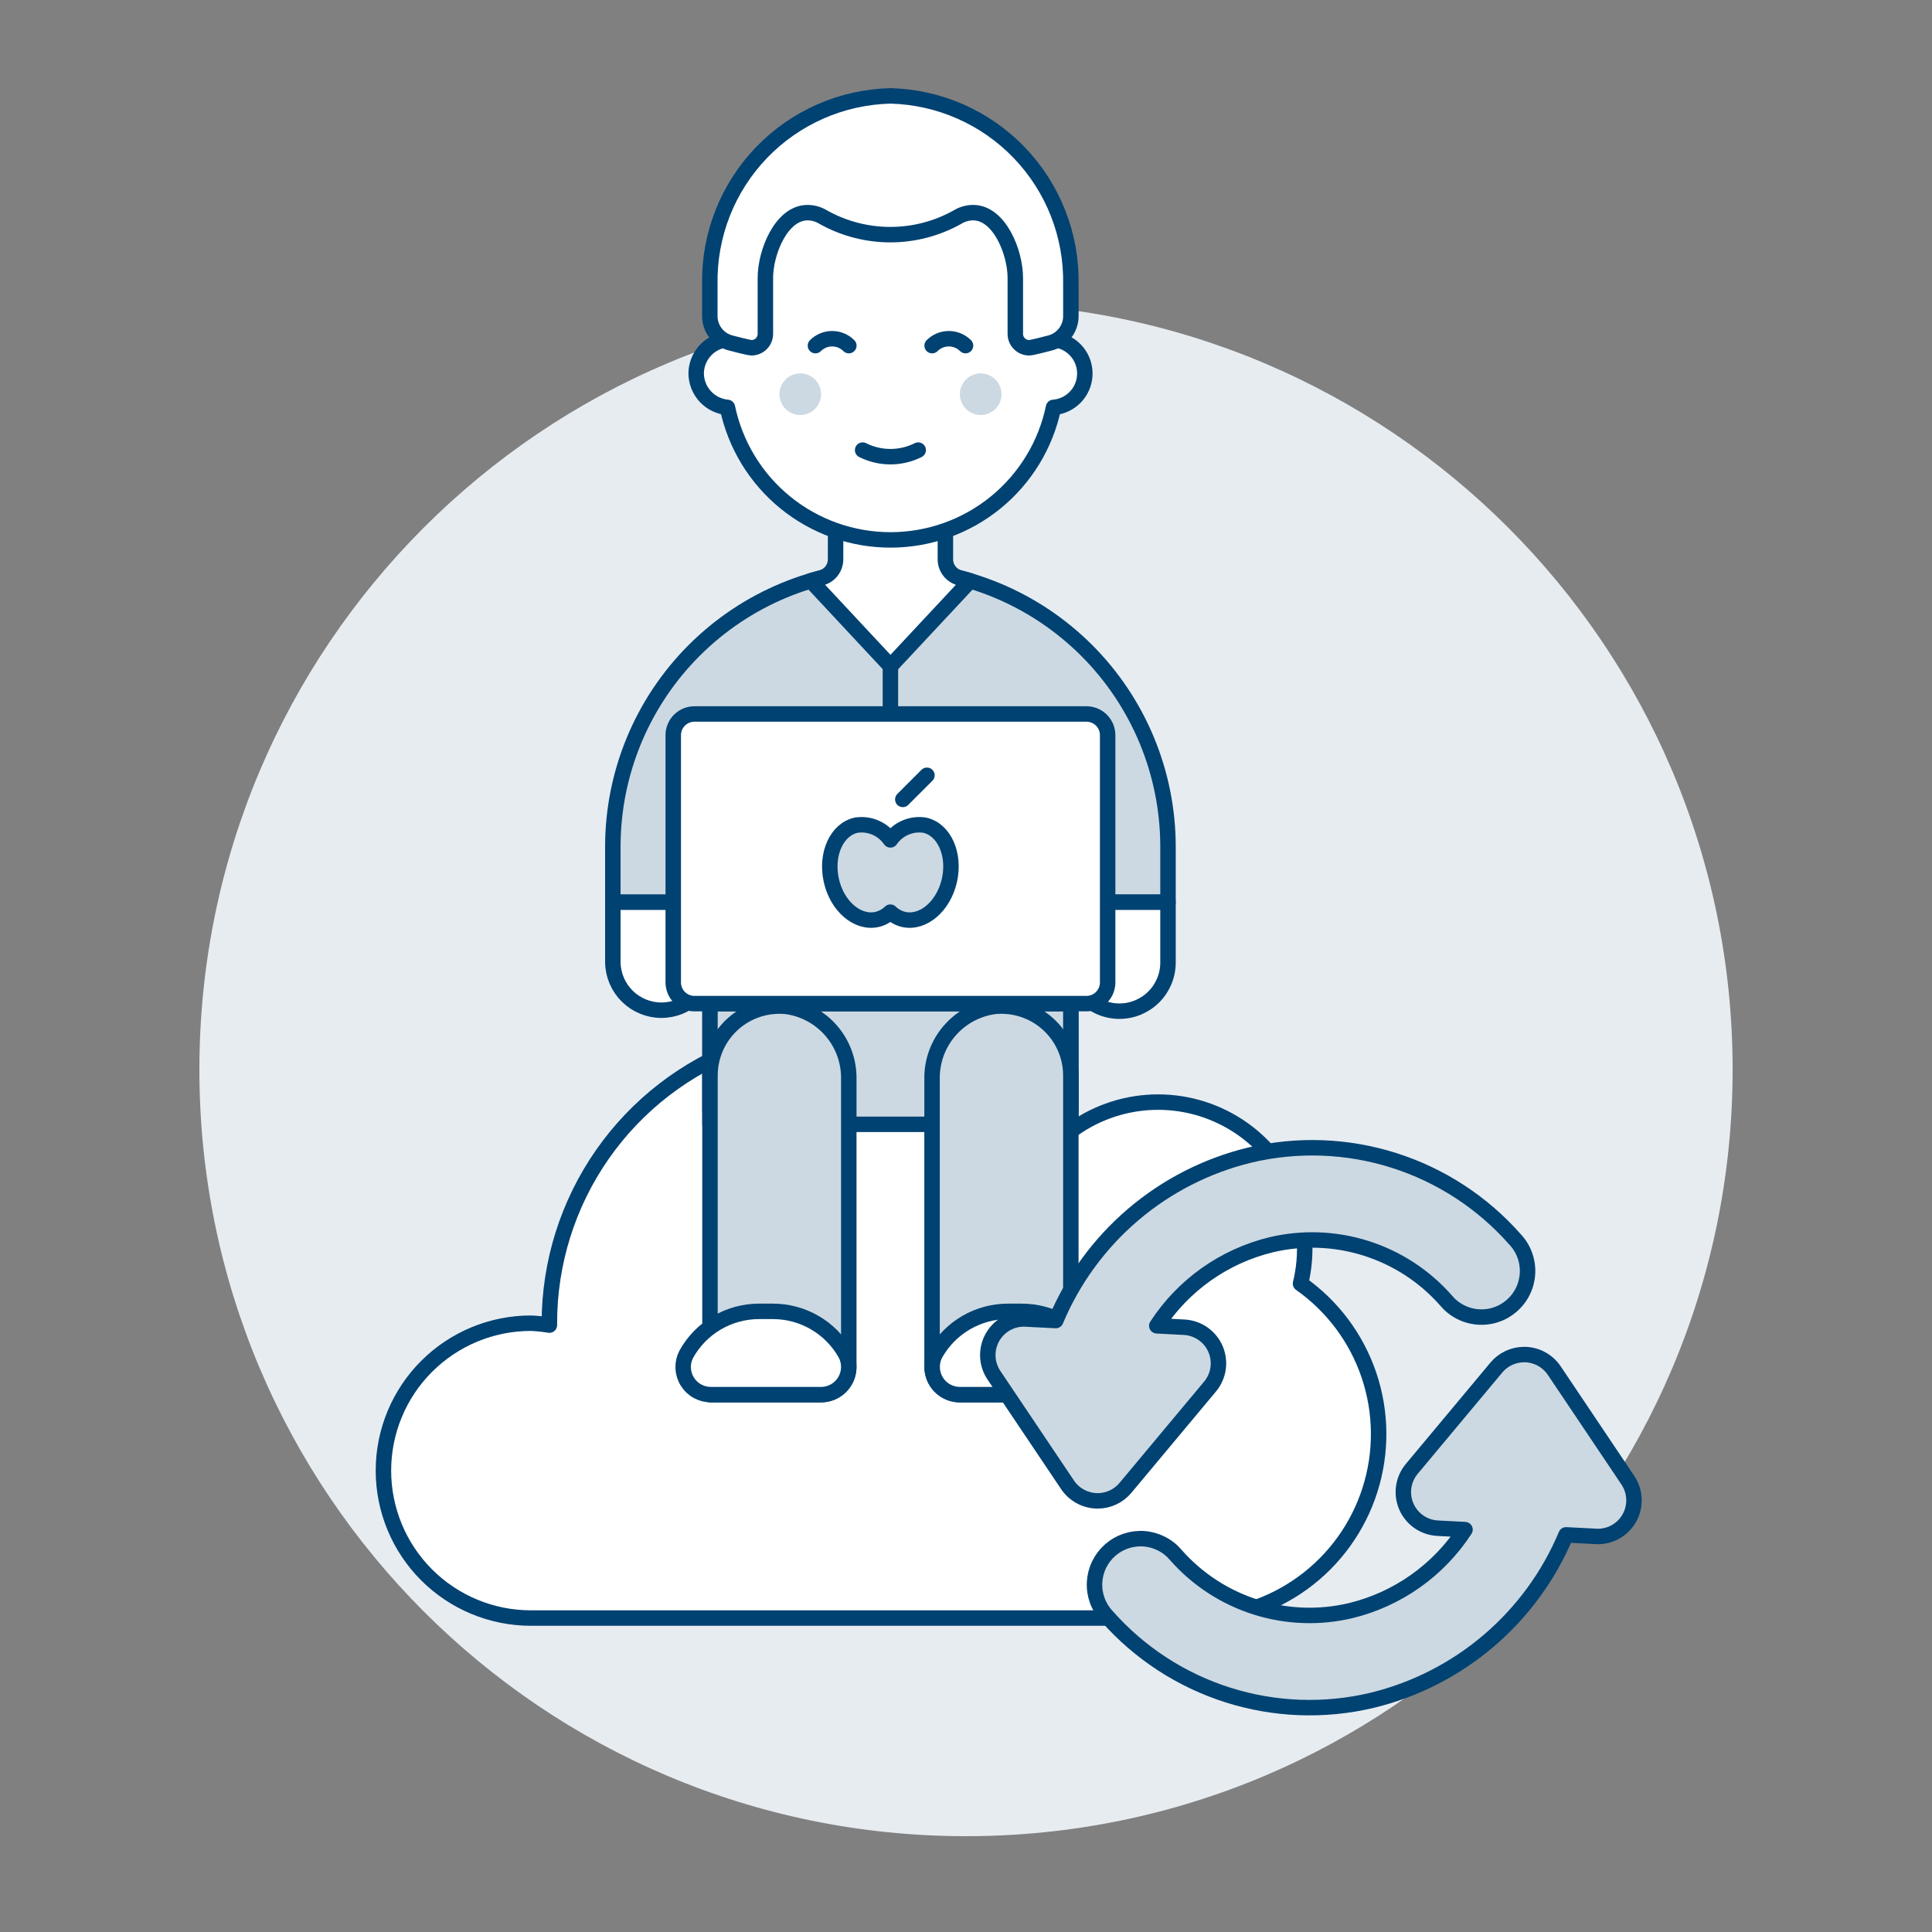 <?xml version="1.0" encoding="UTF-8"?>
<svg xmlns="http://www.w3.org/2000/svg" width="500" height="500" viewBox="0 0 500 500" fill="none">
  <rect x="0" y="0" width="500" height="500" fill="#808080" stroke="none"/>
  <g id="icon=Cloud-Developer-2--Streamline-Ux">
    <path id="Vector" d="M250 475.204C359.573 475.204 448.4 386.378 448.4 276.804C448.4 167.231 359.573 78.404 250 78.404C140.427 78.404 51.6 167.231 51.6 276.804C51.6 386.378 140.427 475.204 250 475.204Z" fill="#E7ECF1"></path>
    <path id="Vector_2" d="M336.577 332.192C338.444 324.557 337.894 316.531 335.005 309.221C332.114 301.912 327.026 295.68 320.442 291.386C313.859 287.093 306.105 284.949 298.251 285.251C290.397 285.553 282.83 288.286 276.596 293.073C266.492 281.162 252.975 272.64 237.872 268.66C222.769 264.68 206.807 265.433 192.146 270.819C177.485 276.204 164.831 285.961 155.895 298.771C146.958 311.581 142.171 326.825 142.18 342.444V342.94C140.593 342.672 138.991 342.506 137.383 342.444C127.265 342.444 117.561 346.464 110.405 353.619C103.25 360.774 99.231 370.478 99.231 380.597C99.231 390.715 103.25 400.419 110.405 407.575C117.561 414.729 127.265 418.749 137.383 418.749H309.088C319.213 418.767 329.08 415.558 337.256 409.587C345.432 403.617 351.493 395.195 354.557 385.545C357.622 375.896 357.53 365.521 354.297 355.927C351.064 346.333 344.857 338.019 336.577 332.192Z" fill="white"></path>
    <path id="Vector_3" d="M336.577 332.192C338.444 324.557 337.894 316.531 335.005 309.221C332.114 301.912 327.026 295.68 320.442 291.386C313.859 287.093 306.105 284.949 298.251 285.251C290.397 285.553 282.83 288.286 276.596 293.073C266.492 281.162 252.975 272.64 237.872 268.66C222.769 264.68 206.807 265.433 192.146 270.819C177.485 276.204 164.831 285.961 155.895 298.771C146.958 311.581 142.171 326.825 142.18 342.444V342.94C140.593 342.672 138.991 342.506 137.383 342.444C127.265 342.444 117.561 346.464 110.405 353.619C103.25 360.774 99.231 370.478 99.231 380.597C99.231 390.715 103.25 400.419 110.405 407.575C117.561 414.729 127.265 418.749 137.383 418.749H309.088C319.213 418.767 329.08 415.558 337.256 409.587C345.432 403.617 351.493 395.195 354.557 385.545C357.622 375.896 357.53 365.521 354.297 355.927C351.064 346.333 344.857 338.019 336.577 332.192Z" stroke="#004272" stroke-width="4" stroke-linecap="round" stroke-linejoin="round"></path>
    <path id="Vector_4" d="M230.438 147.293C211.386 147.294 193.115 154.863 179.644 168.335C166.172 181.806 158.604 200.077 158.602 219.129V233.513H183.754V287.378H277.126V233.498H302.278V219.114C302.273 200.064 294.702 181.796 281.23 168.328C267.758 154.859 249.488 147.293 230.438 147.293Z" fill="#CCD9E2"></path>
    <path id="Vector_5" d="M230.438 147.293C211.386 147.294 193.115 154.863 179.644 168.335C166.172 181.806 158.604 200.077 158.602 219.129V233.513H183.754V287.378H277.126V233.498H302.278V219.114C302.273 200.064 294.702 181.796 281.23 168.328C267.758 154.859 249.488 147.293 230.438 147.293Z" stroke="#004272" stroke-width="4" stroke-linecap="round" stroke-linejoin="round"></path>
    <path id="Vector_6" d="M248.388 149.555C247.322 149.281 246.377 148.66 245.703 147.79C245.028 146.919 244.663 145.85 244.663 144.749L244.688 114.086H216.272L216.247 144.749C216.247 145.849 215.881 146.917 215.206 147.787C214.532 148.656 213.588 149.276 212.522 149.55C211.62 149.782 210.723 150.031 209.834 150.299L230.453 172.396L251.091 150.304C250.198 150.039 249.297 149.79 248.388 149.555Z" fill="white" stroke="#004272" stroke-width="4" stroke-linecap="round" stroke-linejoin="round"></path>
    <path id="Vector_7" d="M230.438 172.396V287.379" stroke="#004272" stroke-width="4" stroke-linecap="round" stroke-linejoin="round"></path>
    <path id="Vector_8" d="M183.744 249.117C183.679 252.408 182.326 255.542 179.975 257.846C177.625 260.15 174.465 261.441 171.173 261.441C167.882 261.441 164.721 260.15 162.371 257.846C160.021 255.542 158.668 252.408 158.602 249.117V233.498H183.744V249.117Z" fill="white" stroke="#004272" stroke-width="4" stroke-linecap="round" stroke-linejoin="round"></path>
    <path id="Vector_9" d="M277.131 249.117C277.131 252.452 278.456 255.65 280.814 258.008C283.172 260.366 286.37 261.691 289.705 261.691C293.039 261.691 296.238 260.366 298.596 258.008C300.954 255.65 302.278 252.452 302.278 249.117V233.498H277.131V249.117Z" fill="white" stroke="#004272" stroke-width="4" stroke-linecap="round" stroke-linejoin="round"></path>
    <path id="Vector_10" d="M277.131 259.736H183.744V290.969H277.131V259.736Z" fill="#CCD9E2" stroke="#004272" stroke-width="4" stroke-linecap="round" stroke-linejoin="round"></path>
    <path id="Vector_11" d="M277.131 278.322C277.129 275.808 276.6 273.323 275.577 271.027C274.555 268.731 273.061 266.675 271.194 264.992C269.327 263.309 267.127 262.037 264.738 261.257C262.348 260.478 259.821 260.208 257.321 260.466C252.788 261.094 248.642 263.365 245.673 266.848C242.704 270.331 241.118 274.783 241.216 279.359V353.759C241.216 355.663 241.973 357.49 243.319 358.837C244.667 360.184 246.493 360.941 248.398 360.941H277.131V278.322Z" fill="#CCD9E2" stroke="#004272" stroke-width="4" stroke-linecap="round" stroke-linejoin="round"></path>
    <path id="Vector_12" d="M276.863 360.93C278.095 360.943 279.31 360.638 280.389 360.044C281.468 359.451 282.376 358.588 283.025 357.54C283.673 356.493 284.04 355.296 284.091 354.065C284.141 352.834 283.872 351.611 283.311 350.514C281.45 347.144 278.72 344.334 275.406 342.376C272.091 340.418 268.313 339.383 264.463 339.379H260.872C257.088 339.378 253.37 340.374 250.093 342.266C246.816 344.158 244.095 346.879 242.203 350.157C241.572 351.249 241.241 352.488 241.241 353.749C241.241 355.01 241.573 356.249 242.204 357.341C242.835 358.433 243.742 359.34 244.835 359.97C245.927 360.6 247.166 360.931 248.428 360.93H276.863Z" fill="white" stroke="#004272" stroke-width="4" stroke-linecap="round" stroke-linejoin="round"></path>
    <path id="Vector_13" d="M183.744 278.322C183.747 275.808 184.277 273.323 185.3 271.026C186.324 268.73 187.818 266.674 189.685 264.991C191.552 263.309 193.752 262.036 196.142 261.257C198.532 260.477 201.059 260.208 203.56 260.466C208.093 261.093 212.238 263.365 215.207 266.848C218.176 270.33 219.762 274.783 219.665 279.359V353.759C219.665 354.702 219.479 355.636 219.118 356.508C218.757 357.38 218.227 358.172 217.559 358.839C216.892 359.506 216.099 360.035 215.227 360.396C214.356 360.756 213.421 360.941 212.478 360.941H183.744V278.322Z" fill="#CCD9E2" stroke="#004272" stroke-width="4" stroke-linecap="round" stroke-linejoin="round"></path>
    <path id="Vector_14" d="M184.032 360.93C182.8 360.943 181.586 360.638 180.506 360.044C179.427 359.451 178.519 358.588 177.871 357.54C177.222 356.493 176.855 355.296 176.805 354.065C176.755 352.834 177.023 351.611 177.584 350.514C179.444 347.143 182.173 344.332 185.488 342.374C188.803 340.416 192.582 339.381 196.432 339.379H200.023C203.807 339.376 207.526 340.372 210.804 342.264C214.081 344.156 216.802 346.878 218.692 350.157C219.324 351.249 219.658 352.487 219.658 353.749C219.659 355.01 219.327 356.249 218.697 357.342C218.066 358.434 217.159 359.34 216.066 359.971C214.973 360.601 213.734 360.932 212.473 360.93H184.032Z" fill="white" stroke="#004272" stroke-width="4" stroke-linecap="round" stroke-linejoin="round"></path>
    <path id="Vector_15" d="M281.04 259.737H179.856C178.4 259.772 176.99 259.227 175.937 258.223C174.883 257.218 174.271 255.836 174.236 254.381V190.129C174.272 188.674 174.885 187.294 175.938 186.29C176.992 185.286 178.401 184.742 179.856 184.777H281.04C282.494 184.742 283.903 185.286 284.957 186.29C286.011 187.294 286.623 188.674 286.659 190.129V254.381C286.624 255.836 286.013 257.218 284.959 258.223C283.905 259.227 282.495 259.772 281.04 259.737Z" fill="white"></path>
    <path id="Vector_16" d="M281.04 259.737H179.856C178.4 259.772 176.99 259.227 175.937 258.223C174.883 257.218 174.271 255.836 174.236 254.381V190.129C174.272 188.674 174.885 187.294 175.938 186.29C176.992 185.286 178.401 184.742 179.856 184.777H281.04C282.494 184.742 283.903 185.286 284.957 186.29C286.011 187.294 286.623 188.674 286.659 190.129V254.381C286.624 255.836 286.013 257.218 284.959 258.223C283.905 259.227 282.495 259.772 281.04 259.737Z" stroke="#004272" stroke-width="4" stroke-linecap="round" stroke-linejoin="round"></path>
    <path id="Vector_17" d="M239.277 213.549C237.594 213.293 235.873 213.515 234.311 214.189C232.748 214.864 231.406 215.963 230.438 217.363C229.471 215.963 228.13 214.863 226.568 214.189C225.006 213.514 223.286 213.293 221.604 213.549C216.545 214.655 213.668 221.018 215.126 227.759C216.585 234.5 221.897 239.063 226.951 237.957C228.258 237.65 229.458 236.996 230.423 236.062C231.388 236.996 232.588 237.65 233.895 237.957C238.954 239.063 244.246 234.485 245.725 227.759C247.203 221.033 244.331 214.655 239.277 213.549Z" fill="#CCD9E2" stroke="#004272" stroke-width="4" stroke-linecap="round" stroke-linejoin="round"></path>
    <path id="Vector_18" d="M233.647 206.887L239.891 200.643" stroke="#004272" stroke-width="4" stroke-linecap="round" stroke-linejoin="round"></path>
    <path id="Vector_19" d="M180.168 96.632C180.187 94.587 180.913 92.611 182.223 91.04C183.533 89.469 185.346 88.401 187.355 88.016V82.263C187.355 70.831 191.896 59.868 199.979 51.784C208.063 43.701 219.026 39.16 230.458 39.16C241.889 39.16 252.853 43.701 260.936 51.784C269.019 59.868 273.56 70.831 273.56 82.263V88.016C275.658 88.404 277.544 89.541 278.866 91.217C280.188 92.892 280.855 94.99 280.744 97.122C280.633 99.252 279.751 101.27 278.262 102.799C276.774 104.328 274.78 105.263 272.652 105.431C270.628 115.125 265.328 123.825 257.643 130.072C249.959 136.317 240.358 139.727 230.455 139.727C220.553 139.727 210.951 136.317 203.267 130.072C195.582 123.825 190.282 115.125 188.258 105.431C186.057 105.231 184.01 104.219 182.514 102.593C181.019 100.966 180.183 98.841 180.168 96.632Z" fill="white" stroke="#004272" stroke-width="4" stroke-linecap="round" stroke-linejoin="round"></path>
    <path id="Vector_20" d="M253.804 107.406C256.779 107.406 259.191 104.994 259.191 102.019C259.191 99.044 256.779 96.633 253.804 96.633C250.829 96.633 248.418 99.044 248.418 102.019C248.418 104.994 250.829 107.406 253.804 107.406Z" fill="#CCD9E2"></path>
    <path id="Vector_21" d="M207.106 107.406C210.081 107.406 212.492 104.994 212.492 102.019C212.492 99.044 210.081 96.633 207.106 96.633C204.131 96.633 201.719 99.044 201.719 102.019C201.719 104.994 204.131 107.406 207.106 107.406Z" fill="#CCD9E2"></path>
    <path id="Vector_22" d="M237.63 116.486C235.397 117.605 232.935 118.188 230.438 118.188C227.941 118.188 225.478 117.605 223.246 116.486" stroke="#004272" stroke-width="4" stroke-linecap="round" stroke-linejoin="round"></path>
    <path id="Vector_23" d="M230.458 24.816C243.081 25.135 255.068 30.426 263.81 39.537C272.553 48.648 277.344 60.843 277.141 73.469V81.812C277.141 83.416 276.604 84.974 275.615 86.237C274.626 87.5 273.243 88.396 271.685 88.781C270.951 88.964 267.033 90.006 266.343 90.006C265.392 90.003 264.48 89.623 263.809 88.949C263.137 88.274 262.761 87.361 262.762 86.41V71.936C262.762 65.196 258.606 55.033 251.85 55.033C250.397 55.038 248.975 55.449 247.743 56.218C242.448 59.175 236.485 60.727 230.42 60.727C224.356 60.727 218.392 59.175 213.098 56.218C211.866 55.449 210.443 55.038 208.991 55.033C202.255 55.033 198.079 65.196 198.079 71.936V86.405C198.08 87.356 197.704 88.269 197.032 88.944C196.361 89.618 195.449 89.998 194.498 90.001C193.808 90.001 189.89 88.959 189.156 88.776C187.598 88.391 186.214 87.495 185.225 86.232C184.237 84.969 183.699 83.411 183.7 81.807V73.449C183.502 60.814 188.306 48.613 197.064 39.504C205.822 30.395 217.825 25.116 230.458 24.816Z" fill="white"></path>
    <path id="Vector_24" d="M230.458 24.816C243.081 25.135 255.068 30.426 263.81 39.537C272.553 48.648 277.344 60.843 277.141 73.469V81.812C277.141 83.416 276.604 84.974 275.615 86.237C274.626 87.5 273.243 88.396 271.685 88.781C270.951 88.964 267.033 90.006 266.343 90.006C265.392 90.003 264.48 89.623 263.809 88.949C263.137 88.274 262.761 87.361 262.762 86.41V71.936C262.762 65.196 258.606 55.033 251.85 55.033C250.397 55.038 248.975 55.449 247.743 56.218C242.448 59.175 236.485 60.727 230.42 60.727C224.356 60.727 218.392 59.175 213.098 56.218C211.866 55.449 210.443 55.038 208.991 55.033C202.255 55.033 198.079 65.196 198.079 71.936V86.405C198.08 87.356 197.704 88.269 197.032 88.944C196.361 89.618 195.449 89.998 194.498 90.001C193.808 90.001 189.89 88.959 189.156 88.776C187.598 88.391 186.214 87.495 185.225 86.232C184.237 84.969 183.699 83.411 183.7 81.807V73.449C183.502 60.814 188.306 48.613 197.064 39.504C205.822 30.395 217.825 25.116 230.458 24.816Z" stroke="#004272" stroke-width="4" stroke-linecap="round" stroke-linejoin="round"></path>
    <path id="Vector_25" d="M211.034 89.45C212.181 88.304 213.736 87.66 215.357 87.66C216.978 87.66 218.533 88.304 219.679 89.45" stroke="#004272" stroke-width="4" stroke-linecap="round" stroke-linejoin="round"></path>
    <path id="Vector_26" d="M241.231 89.45C242.377 88.304 243.932 87.66 245.553 87.66C247.174 87.66 248.729 88.304 249.876 89.45" stroke="#004272" stroke-width="4" stroke-linecap="round" stroke-linejoin="round"></path>
    <path id="Vector_27" d="M283.589 388.409C282.133 388.331 280.716 387.918 279.447 387.2C278.179 386.482 277.094 385.48 276.278 384.272L257.232 355.911C256.283 354.499 255.737 352.855 255.652 351.156C255.568 349.457 255.949 347.767 256.753 346.268C257.558 344.77 258.756 343.519 260.218 342.65C261.681 341.781 263.352 341.328 265.054 341.338L273.233 341.755C277.66 331.179 284.512 321.793 293.236 314.354C301.96 306.915 312.31 301.631 323.453 298.93C335.783 296.003 348.677 296.481 360.756 300.314C372.836 304.147 383.647 311.189 392.034 320.69C393.142 321.85 394.004 323.223 394.57 324.725C395.134 326.226 395.391 327.826 395.324 329.43C395.257 331.033 394.866 332.606 394.177 334.054C393.488 335.503 392.514 336.798 391.312 337.862C390.111 338.926 388.708 339.737 387.186 340.246C385.664 340.754 384.056 340.951 382.456 340.824C380.857 340.697 379.299 340.25 377.877 339.507C376.455 338.764 375.197 337.742 374.178 336.502C368.649 330.239 361.521 325.595 353.557 323.067C345.594 320.539 337.093 320.222 328.963 322.148C316.789 325.11 306.206 332.609 299.377 343.114L306.465 343.486C308.201 343.577 309.877 344.149 311.306 345.139C312.735 346.128 313.86 347.497 314.555 349.09C315.25 350.683 315.488 352.438 315.242 354.159C314.995 355.88 314.275 357.498 313.161 358.832L291.257 385.066C290.378 386.118 289.279 386.963 288.037 387.544C286.795 388.124 285.441 388.424 284.07 388.424L283.589 388.409Z" fill="#CCD9E2" stroke="#004272" stroke-width="4" stroke-linecap="round" stroke-linejoin="round"></path>
    <path id="Vector_28" d="M394.926 350.569C396.382 350.643 397.801 351.056 399.07 351.774C400.339 352.492 401.423 353.495 402.237 354.705L421.284 383.071C422.233 384.483 422.779 386.126 422.864 387.825C422.948 389.524 422.568 391.214 421.763 392.713C420.958 394.211 419.76 395.462 418.297 396.33C416.834 397.198 415.162 397.65 413.462 397.639L405.288 397.222C400.859 407.798 394.006 417.184 385.281 424.623C376.557 432.062 366.205 437.346 355.063 440.047C342.733 442.973 329.84 442.495 317.761 438.662C305.683 434.829 294.873 427.787 286.486 418.287C285.394 417.124 284.547 415.753 283.995 414.256C283.443 412.759 283.196 411.167 283.27 409.574C283.345 407.98 283.737 406.417 284.426 404.978C285.114 403.539 286.085 402.253 287.279 401.195C288.474 400.138 289.868 399.33 291.38 398.821C292.893 398.312 294.491 398.112 296.082 398.232C297.673 398.352 299.223 398.789 300.642 399.519C302.061 400.248 303.319 401.255 304.342 402.48C309.872 408.742 317 413.385 324.963 415.912C332.927 418.44 341.428 418.757 349.557 416.829C361.733 413.871 372.318 406.37 379.143 395.863L372.056 395.496C370.32 395.405 368.643 394.834 367.214 393.844C365.785 392.854 364.66 391.486 363.965 389.892C363.27 388.299 363.032 386.544 363.278 384.823C363.525 383.102 364.246 381.484 365.36 380.15L387.263 353.912C388.143 352.861 389.243 352.016 390.484 351.437C391.726 350.858 393.08 350.558 394.45 350.559L394.926 350.569Z" fill="#CCD9E2" stroke="#004272" stroke-width="4" stroke-linecap="round" stroke-linejoin="round"></path>
  </g>
</svg>
